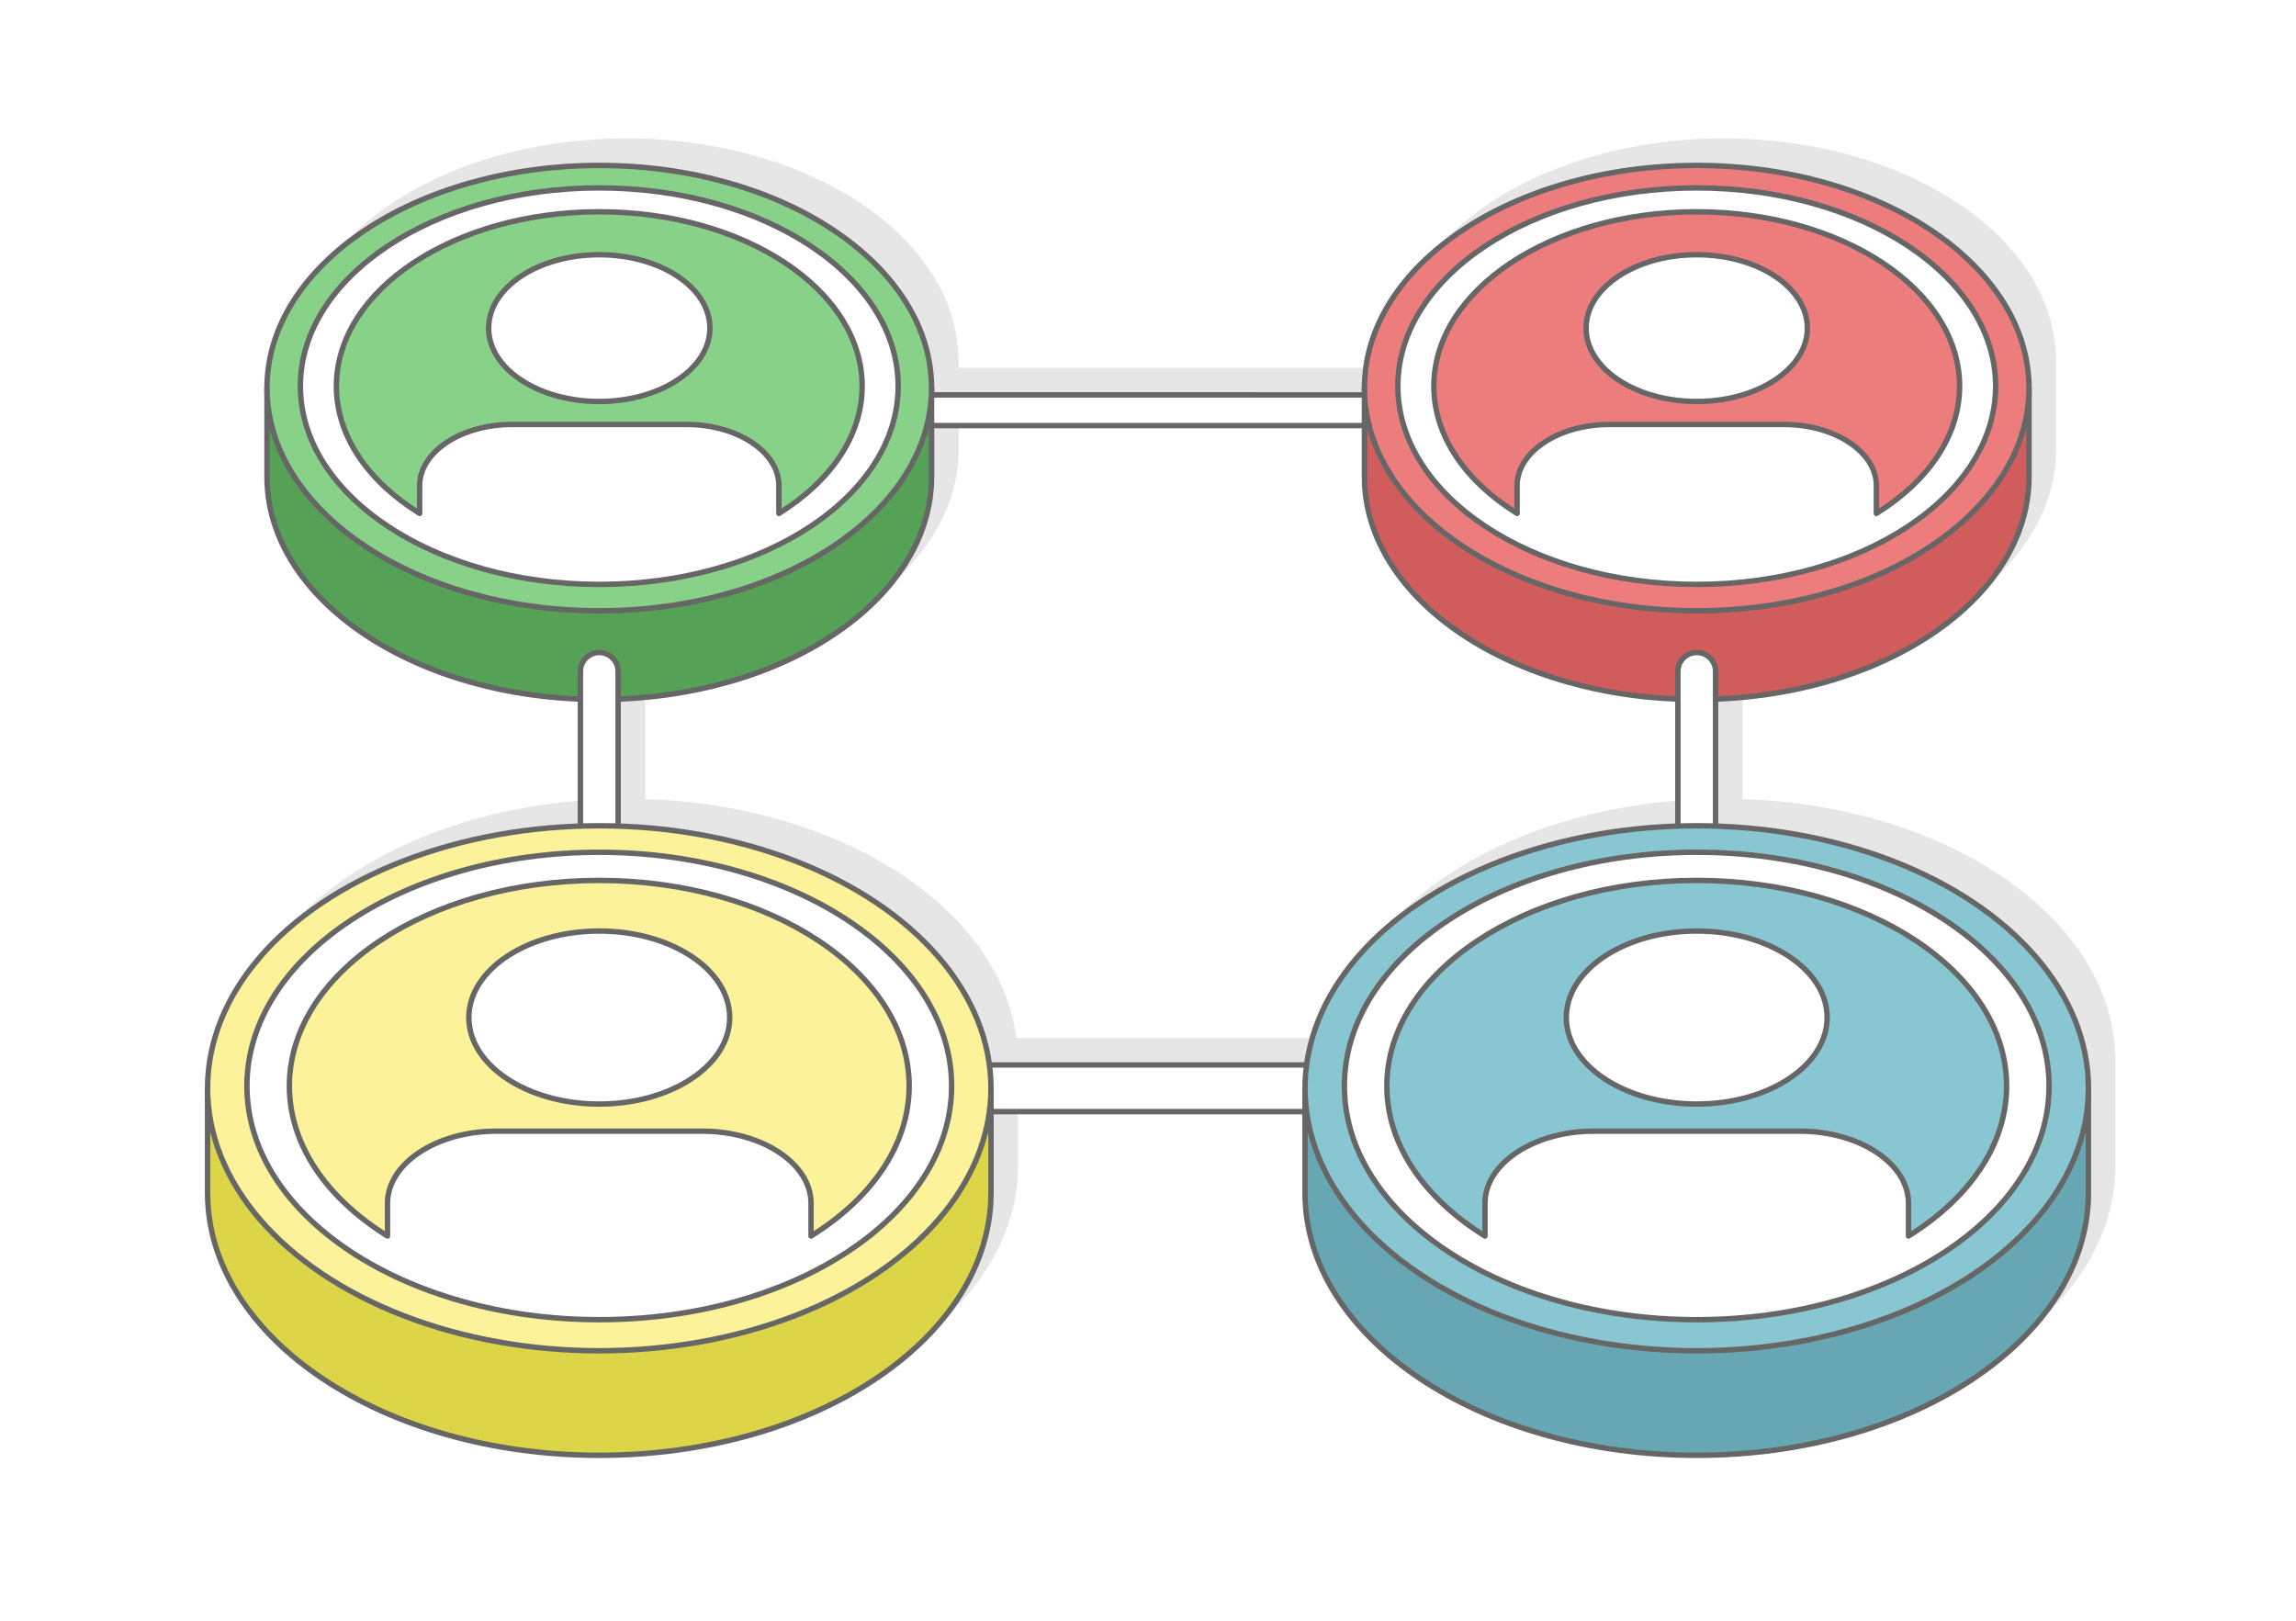 <?xml version="1.0" encoding="UTF-8"?>
<!DOCTYPE svg PUBLIC "-//W3C//DTD SVG 1.1//EN" "http://www.w3.org/Graphics/SVG/1.1/DTD/svg11.dtd">
<!-- Creator: CorelDRAW 2020 (64-Bit) -->
<svg xmlns="http://www.w3.org/2000/svg" xml:space="preserve" width="425px" height="300px" version="1.1" style="shape-rendering:geometricPrecision; text-rendering:geometricPrecision; image-rendering:optimizeQuality; fill-rule:evenodd; clip-rule:evenodd"
viewBox="0 0 17536.4 12378.6"
 xmlns:xlink="http://www.w3.org/1999/xlink"
 xmlns:xodm="http://www.corel.com/coreldraw/odm/2003">
 <defs>
  <style type="text/css">
   <![CDATA[
    .str1 {stroke:#666666;stroke-width:41.3;stroke-linecap:round;stroke-linejoin:round;stroke-miterlimit:2.613}
    .str0 {stroke:#666666;stroke-width:41.3;stroke-linecap:round;stroke-linejoin:round;stroke-miterlimit:2.613}
    .fil3 {fill:#55A156}
    .fil7 {fill:#66A7B3}
    .fil8 {fill:#88C6D1}
    .fil4 {fill:#88D189}
    .fil5 {fill:#D15C5C}
    .fil9 {fill:#DBD547}
    .fil1 {fill:#E6E6E6}
    .fil6 {fill:#ED7D7D}
    .fil10 {fill:#FBF299}
    .fil0 {fill:white}
    .fil2 {fill:white;fill-rule:nonzero}
   ]]>
  </style>
 </defs>
 <g id="Layer_x0020_1">
  <g id="_1182310988880">
   <rect class="fil0" width="17536.4" height="12378.6"/>
   <path class="fil1" d="M4783.4 1057.2c1401.7,0 2537.9,761.4 2537.9,1700.7l0 51.8 3306.4 0 0 -51.8c0,-939.3 1136.3,-1700.7 2537.9,-1700.7 1401.7,0 2538,761.4 2538,1700.7l0 677.3c0,906.9 -1059.4,1647.9 -2394.1,1697.9l0 970c1585.5,50.3 2847.9,927.5 2847.9,2002.5l0 798.4c0,1107.2 -1339.4,2004.8 -2991.8,2004.8 -1652.3,0 -2991.8,-897.6 -2991.8,-2004.8l0 -620.1 -2398.6 0 0 620.1c0,1107.2 -1339.5,2004.8 -2991.8,2004.8 -1652.3,0 -2991.8,-897.6 -2991.8,-2004.8l0 -798.4c0,-1075 1262.5,-1952.2 2847.9,-2002.5l0.1 -970c-1334.7,-50 -2394.1,-791 -2394.1,-1697.9l0 -677.3c0,-939.3 1136.3,-1700.7 2537.9,-1700.7zm5402.3 6870c130.6,-992.1 1339.2,-1776.6 2836.1,-1824.1l0 -970c-1334.7,-50 -2394.1,-791 -2394.1,-1697.9l0 -391.1 -3306.4 0 0 391.1c0,906.9 -1059.3,1647.9 -2394,1697.9l-0.1 970c1496.9,47.5 2705.5,832 2836.1,1824.1l2422.4 0z"/>
   <g>
    <path class="fil2 str0" d="M6808.2 3250.4c-64.8,0 -117.2,-52.5 -117.2,-117.2 0,-64.7 52.4,-117.2 117.2,-117.2l4393.5 0.1c64.7,0 117.2,52.4 117.2,117.1 0,64.8 -52.5,117.2 -117.2,117.2l-4393.5 0z"/>
    <g>
     <path class="fil3 str1" d="M4577.1 2086.4c956.1,0 1788.6,354.4 2221.4,877.8l316.5 0 0 677.3c0,939.3 -1136.2,1700.7 -2537.9,1700.7 -1401.6,0 -2537.9,-761.4 -2537.9,-1700.7l0 -677.3 316.6 0c432.7,-523.4 1265.2,-877.8 2221.3,-877.8z"/>
     <g>
      <ellipse class="fil4 str1" cx="4577.1" cy="2964.2" rx="2537.9" ry="1700.7"/>
      <path class="fil0 str1" d="M4577.1 1435.1c1260.8,0 2282.8,677.9 2282.8,1514.2 0,836.3 -1022,1514.2 -2282.8,1514.2 -1260.8,0 -2282.8,-677.9 -2282.8,-1514.2 0,-836.3 1022,-1514.2 2282.8,-1514.2zm-667.8 1807l1335.6 0c387.3,0 704.2,210.2 704.2,467.1l0 212.3c391.2,-243 635.8,-588.6 635.8,-972.2 0,-735.5 -898.9,-1331.8 -2007.8,-1331.8 -1108.9,0 -2007.8,596.3 -2007.8,1331.8 0,383.6 244.6,729.2 635.8,972.2l0 -212.3c0,-256.9 316.9,-467.1 704.2,-467.1zm667.8 -1296.6c466.7,0 845,250.9 845,560.5 0,309.5 -378.3,560.4 -845,560.4 -466.7,0 -845,-250.9 -845,-560.4 0,-309.6 378.3,-560.5 845,-560.5z"/>
     </g>
    </g>
    <g>
     <path class="fil5 str1" d="M12959.3 2086.4c956.2,0 1788.7,354.4 2221.4,877.8l316.5 0 0 677.3c0,939.3 -1136.2,1700.7 -2537.9,1700.7 -1401.6,0 -2537.9,-761.4 -2537.9,-1700.7l0 -677.3 316.6 0c432.7,-523.4 1265.2,-877.8 2221.3,-877.8z"/>
     <g>
      <ellipse class="fil6 str1" cx="12959.3" cy="2964.2" rx="2537.9" ry="1700.7"/>
      <path class="fil0 str1" d="M12959.3 1435.1c1260.8,0 2282.9,677.9 2282.9,1514.2 0,836.3 -1022.1,1514.2 -2282.9,1514.2 -1260.7,0 -2282.8,-677.9 -2282.8,-1514.2 0,-836.3 1022.1,-1514.2 2282.8,-1514.2zm-667.8 1807l1335.7 0c387.3,0 704.2,210.2 704.2,467.1l0 212.3c391.2,-243 635.7,-588.6 635.7,-972.2 0,-735.5 -898.9,-1331.8 -2007.8,-1331.8 -1108.8,0 -2007.8,596.3 -2007.8,1331.8 0,383.6 244.6,729.2 635.8,972.2l0 -212.3c0,-256.9 316.9,-467.1 704.2,-467.1zm667.8 -1296.6c466.7,0 845,250.9 845,560.5 0,309.5 -378.3,560.4 -845,560.4 -466.6,0 -844.9,-250.9 -844.9,-560.4 0,-309.6 378.3,-560.5 844.9,-560.5z"/>
     </g>
    </g>
    <path class="fil2 str0" d="M4433.2 5127.6c0,-79.5 64.5,-143.9 143.9,-143.9 79.4,0 143.8,64.4 143.8,143.9l0 1470c0,79.4 -64.4,143.8 -143.8,143.8 -79.5,0 -143.9,-64.4 -143.9,-143.8l0 -1470z"/>
    <path class="fil2 str0" d="M12815.5 5127.6c0,-79.5 64.4,-143.9 143.8,-143.9 79.5,0 143.9,64.4 143.9,143.9l0 1470c0,79.4 -64.4,143.8 -143.9,143.8 -79.4,0 -143.8,-64.4 -143.8,-143.8l0 -1470z"/>
    <path class="fil2 str0" d="M5950.2 8490.2c-98.5,0 -178.3,-79.9 -178.3,-178.3 0,-98.5 79.8,-178.4 178.3,-178.4l6686.9 0c98.5,0 178.4,79.9 178.4,178.4 0,98.5 -79.9,178.3 -178.4,178.3l-6686.9 0z"/>
    <g>
     <path class="fil7 str1" d="M12959.3 7277.1c1127.2,0 2108.6,417.8 2618.7,1034.8l373.1 0 0 798.4c0,1107.2 -1339.5,2004.8 -2991.8,2004.8 -1652.3,0 -2991.8,-897.6 -2991.8,-2004.8l0 -798.4 373.2 0c510.1,-617 1491.5,-1034.8 2618.6,-1034.8z"/>
     <g>
      <ellipse class="fil8 str1" cx="12959.3" cy="8311.9" rx="2991.8" ry="2004.9"/>
      <path class="fil0 str1" d="M12959.3 6509.3c1486.3,0 2691.1,799.2 2691.1,1785 0,985.9 -1204.8,1785 -2691.1,1785 -1486.2,0 -2691.1,-799.1 -2691.1,-1785 0,-985.8 1204.9,-1785 2691.1,-1785zm-787.2 2130.2l1574.5 0c456.6,0 830.1,247.8 830.1,550.6l0 250.3c461.2,-286.5 749.5,-693.9 749.5,-1146.1 0,-867.1 -1059.7,-1570 -2366.9,-1570 -1307.2,0 -2366.8,702.9 -2366.8,1570 0,452.2 288.2,859.6 749.4,1146.1l0 -250.3c0,-302.9 373.6,-550.6 830.2,-550.6zm787.2 -1528.6c550.1,0 996.1,295.9 996.1,660.8 0,364.9 -446,660.7 -996.1,660.7 -550.1,0 -996,-295.8 -996,-660.7 0,-364.9 445.9,-660.8 996,-660.8z"/>
     </g>
    </g>
    <g>
     <path class="fil9 str1" d="M4577.1 7277.1c1127.1,0 2108.5,417.8 2618.6,1034.8l373.2 0 0 798.4c0,1107.2 -1339.5,2004.8 -2991.8,2004.8 -1652.3,0 -2991.8,-897.6 -2991.8,-2004.8l0 -798.4 373.2 0c510.1,-617 1491.5,-1034.8 2618.6,-1034.8z"/>
     <g>
      <ellipse class="fil10 str1" cx="4577.1" cy="8311.9" rx="2991.8" ry="2004.9"/>
      <path class="fil0 str1" d="M4577.1 6509.3c1486.2,0 2691.1,799.2 2691.1,1785 0,985.9 -1204.9,1785 -2691.1,1785 -1486.3,0 -2691.1,-799.1 -2691.1,-1785 0,-985.8 1204.8,-1785 2691.1,-1785zm-787.3 2130.2l1574.6 0c456.5,0 830.1,247.8 830.1,550.6l0 250.3c461.2,-286.5 749.5,-693.9 749.5,-1146.1 0,-867.1 -1059.7,-1570 -2366.9,-1570 -1307.2,0 -2366.9,702.9 -2366.9,1570 0,452.2 288.3,859.6 749.5,1146.1l0 -250.3c0,-302.9 373.5,-550.6 830.1,-550.6zm787.3 -1528.6c550.1,0 996.1,295.9 996.1,660.8 0,364.9 -446,660.7 -996.1,660.7 -550.1,0 -996.1,-295.8 -996.1,-660.7 0,-364.9 446,-660.8 996.1,-660.8z"/>
     </g>
    </g>
   </g>
  </g>
 </g>
</svg>
